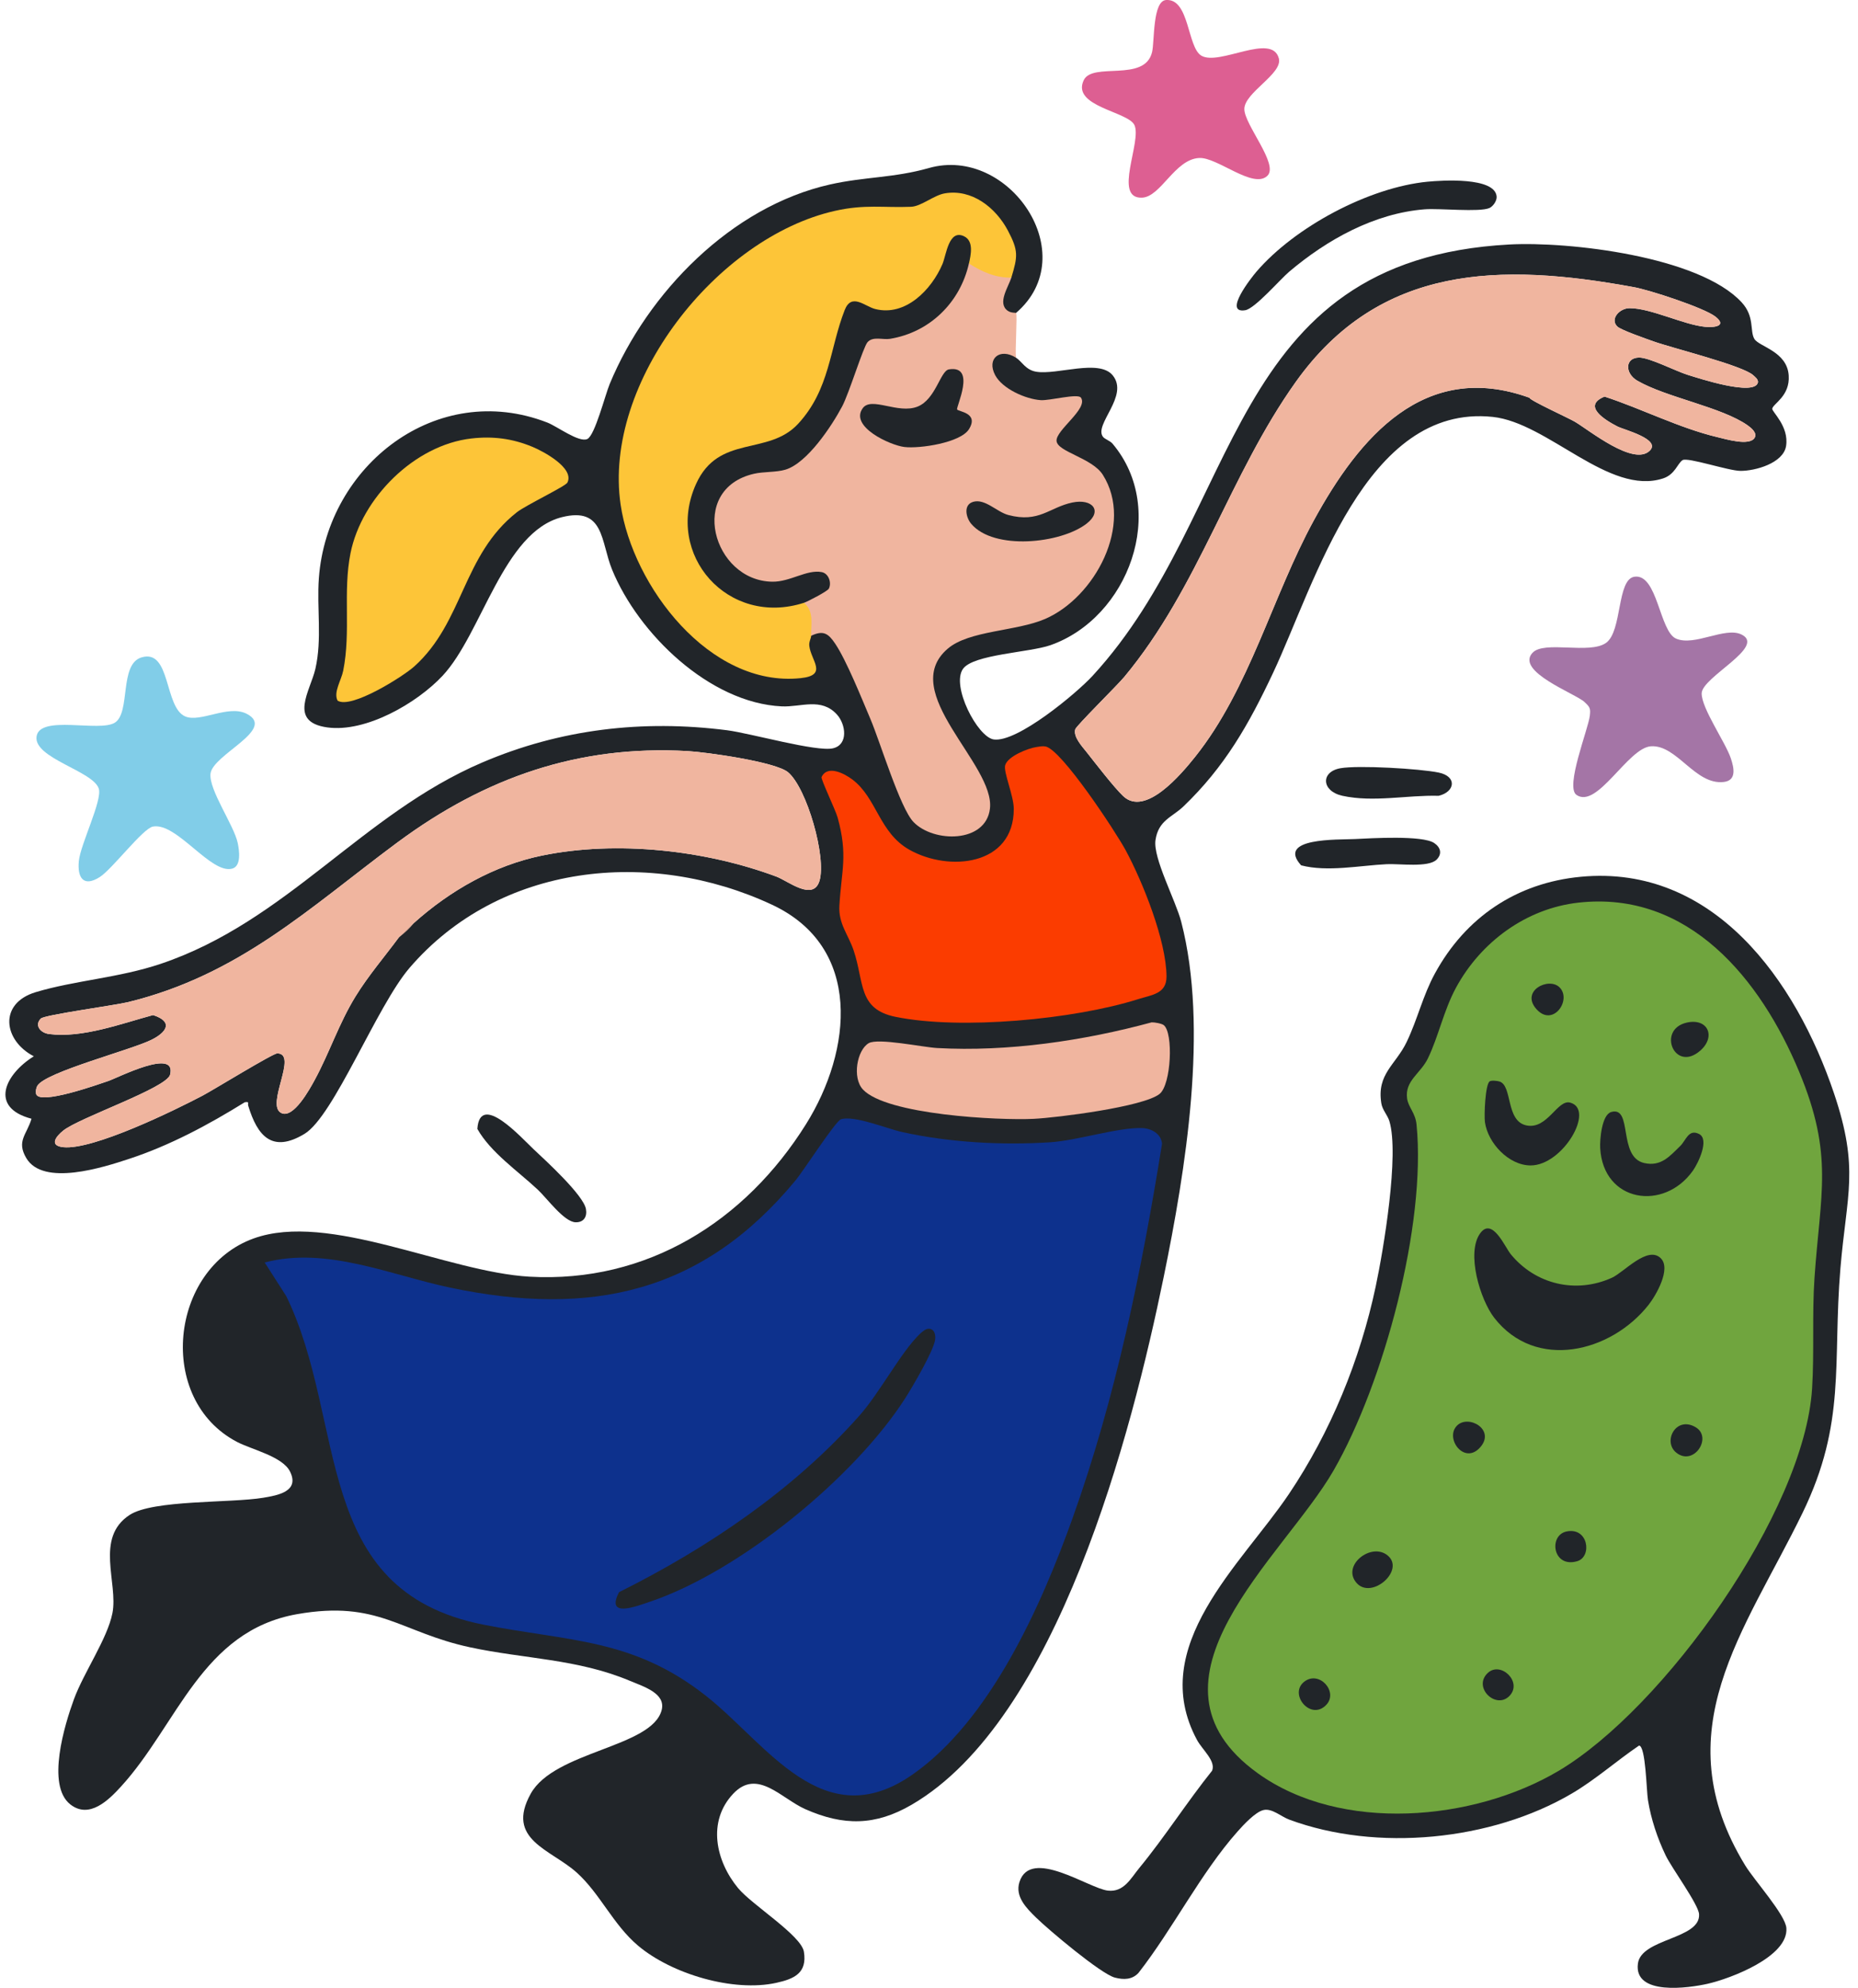 <svg xmlns="http://www.w3.org/2000/svg" fill="none" viewBox="0 0 187 200" height="200" width="187">
<g clip-path="url(#clip0_4961_3518)">
<path fill="#212529" d="M180.026 37.771C179.858 35.341 177.039 34.886 176.569 34.098C176.092 33.296 176.624 31.856 175.281 30.408C171 25.791 157.911 24.277 151.911 24.599C123.209 26.146 125.214 51.427 109.966 67.994C108.34 69.759 102.38 74.728 100.019 74.398C98.389 74.171 95.693 68.986 96.929 67.284C97.981 65.835 103.618 65.647 105.704 64.919C113.577 62.171 117.597 51.306 111.976 44.643C111.712 44.33 111.204 44.199 111.01 43.948C110.065 42.709 113.684 39.826 111.985 37.759C110.611 36.084 106.378 37.752 104.285 37.399C103.213 37.218 102.845 36.359 102.259 35.989C101.706 34.38 99.373 35.09 99.411 36.841C99.487 40.469 105.773 41.181 108.44 40.353C107.816 41.459 107.054 42.498 106.15 43.468C105.69 44.168 105.804 44.861 106.497 45.362L109.451 46.99C112.602 49.194 111.897 53.833 110.253 56.816C107.555 61.711 103.635 62.558 98.493 63.388C93.24 64.857 92.21 67.861 94.817 72.531L97.85 77.436C102.662 84.16 92.898 86.206 91.002 80.031C89.249 74.932 87.194 69.959 84.837 65.116C84.287 63.811 82.344 62.164 81.634 63.96C80.837 64.038 80.939 64.755 81.048 65.4C82.505 67.994 81.022 68.032 78.521 67.783C69.58 66.891 62.49 56.215 62.756 47.645C63.052 38.02 70.351 28.194 78.682 23.745C83.155 21.358 87.103 21.078 91.996 21.244C95.223 19.6 97.601 18.997 100.22 22.193C101.454 23.7 102.233 25.575 101.431 27.454L101.784 27.928C100.92 27.971 100.351 29.955 100.534 30.712C100.738 31.564 101.941 32.468 102.259 31.485C109.09 25.634 101.549 14.614 93.486 16.907C89.932 17.915 87.037 17.773 83.528 18.563C73.611 20.796 65.197 29.428 61.375 38.604C60.903 39.733 59.875 43.819 59.109 44.171C58.264 44.555 56.078 42.897 55.082 42.512C43.949 38.196 32.931 46.835 32.094 58.156C31.868 61.198 32.431 64.273 31.743 67.289C31.239 69.496 28.957 72.633 32.941 73.186C36.823 73.722 41.958 70.749 44.539 67.994C48.509 63.758 50.64 53.522 56.551 52.034C60.841 50.955 60.449 54.492 61.607 57.319C64.239 63.747 71.412 70.723 78.675 71.069C80.614 71.162 82.659 70.141 84.244 71.9C85.129 72.882 85.402 74.923 83.836 75.288C82.196 75.673 75.512 73.772 73.189 73.473C64.678 72.384 56.401 73.35 48.523 76.721C36.438 81.892 28.85 92.719 16.158 96.978C11.953 98.39 7.532 98.639 3.594 99.823C-0.17 100.953 0.336 104.688 3.404 106.275C0.511 108.074 -1.128 111.427 3.171 112.558C2.704 114.155 1.626 114.794 2.647 116.519C4.355 119.409 10.441 117.437 13.011 116.59C17.109 115.242 20.982 113.164 24.629 110.902C25.146 110.822 24.904 110.98 24.982 111.244C25.908 114.3 27.393 116.047 30.649 114.079C33.605 112.288 37.924 101.214 41.215 97.384C50.255 86.863 65.411 85.292 77.688 91.02C86.854 95.294 85.76 105.694 81.119 113.109C75.011 122.871 65.114 129.116 53.297 128.449C44.964 127.98 33.093 121.872 25.526 124.603C17.067 127.654 15.685 140.812 23.865 145.078C25.341 145.847 28.437 146.535 29.189 148.054C30.184 150.057 27.956 150.45 26.489 150.692C23.217 151.236 15.408 150.88 13.047 152.42C9.507 154.729 11.917 159.266 11.315 162.303C10.795 164.908 8.429 168.261 7.433 170.987C6.519 173.486 4.628 179.62 7.077 181.544C8.985 183.041 10.93 181.115 12.171 179.755C17.866 173.529 20.303 164.092 29.904 162.402C38.08 160.964 40.266 164.222 47.301 165.736C52.726 166.904 58.124 166.897 63.373 169.101C64.765 169.687 67.041 170.363 66.59 172.065C65.598 175.814 55.801 176.177 53.416 180.465C50.839 185.103 55.452 186.062 58.053 188.409C60.399 190.523 61.709 193.641 64.217 195.755C67.603 198.61 73.804 200.453 78.136 199.495C79.949 199.096 81.252 198.505 80.91 196.37C80.647 194.723 75.666 191.643 74.281 189.961C72.041 187.244 71.153 183.262 73.801 180.462C76.226 177.899 78.628 180.946 81.038 182.016C84.892 183.727 88.102 183.701 91.749 181.58C106.454 173.026 113.898 144.193 117.12 128.485C119.327 117.722 121.666 103.44 118.883 92.733C118.321 90.576 116.033 86.329 116.294 84.528C116.584 82.53 117.974 82.219 119.092 81.151C123.277 77.146 125.693 72.877 128.139 67.678C132.361 58.697 137.415 40.595 150.233 41.945C155.804 42.531 161.95 49.908 167.384 48.133C168.592 47.739 168.836 46.612 169.346 46.294C169.847 45.981 173.964 47.367 175.162 47.376C176.638 47.388 179.493 46.61 179.763 44.864C180.069 42.887 178.318 41.416 178.368 41.119C178.458 40.607 180.169 39.855 180.026 37.771ZM82.476 88.626C81.838 90.712 79.311 88.633 78.141 88.196C70.985 85.527 62.077 84.54 54.562 86.078C49.743 87.062 45.291 89.603 41.647 92.873C41.647 92.873 41.645 92.875 41.642 92.878C41.127 93.341 40.631 93.815 40.15 94.304C38.69 96.276 37.074 98.155 35.783 100.25C34.092 103.001 33.159 105.929 31.657 108.686C31.185 109.55 29.529 112.604 28.302 111.977C26.698 111.158 30.039 106.019 27.91 105.981C27.471 105.971 21.456 109.671 20.398 110.228C17.515 111.745 9.348 115.731 6.365 115.42C4.92 115.268 5.622 114.343 6.372 113.745C8.007 112.435 16.787 109.464 17.121 108.121C17.805 105.369 11.818 108.456 10.878 108.769C9.962 109.075 3.892 111.253 3.629 110.046C3.577 109.806 3.631 109.457 3.764 109.239C4.604 107.853 13.154 105.656 15.254 104.612C16.796 103.843 17.46 102.789 15.405 102.127C12.202 102.991 8.282 104.469 4.937 104.035C4.037 103.917 3.449 103.131 4.113 102.476C4.488 102.106 11.552 101.15 12.89 100.825C24.073 98.091 31.088 91.381 39.912 84.822C39.974 84.775 40.038 84.73 40.1 84.685C48.803 78.266 58.167 74.942 69.198 75.566C71.077 75.673 78.077 76.645 79.323 77.704C81.214 79.315 83.198 86.258 82.476 88.626ZM169.868 37.717C168.663 37.346 165.991 35.956 164.949 35.975C163.528 36.001 163.535 37.574 164.783 38.298C167.697 39.992 173.304 40.953 175.914 42.811C176.251 43.053 176.892 43.568 176.593 44.052C176.064 44.904 173.705 44.182 172.849 43.981C169.033 43.077 165.22 41.117 161.492 39.902C159.2 40.83 161.525 42.256 162.783 42.906C163.431 43.238 167.237 44.192 166.029 45.355C164.404 46.918 159.959 43.293 158.512 42.436C157.857 42.047 153.946 40.277 153.935 40.018C143.345 36.191 136.788 44.024 132.24 52.34C128.037 60.028 125.778 69.273 120.269 76.164C118.914 77.856 115.271 82.229 113.036 80.088C112.089 79.184 110.279 76.831 109.377 75.689C108.91 75.098 108.006 74.142 108.219 73.378C108.314 73.029 112.448 68.957 113.157 68.103C120.663 59.082 123.759 47.758 130.415 38.426C138.865 26.576 151.033 26.436 164.366 28.878C165.891 29.125 171.529 30.973 172.649 31.856C173.833 32.788 172.595 32.973 171.624 32.883C169.472 32.684 166.124 30.994 164.005 31.006C162.999 31.011 162.016 32.093 162.769 32.845C163.127 33.203 165.692 34.088 166.375 34.335C168.328 35.035 175.409 36.772 176.462 37.759C176.674 37.959 176.954 38.146 176.93 38.471C176.602 39.921 170.943 38.046 169.868 37.717Z"></path>
<path fill="#212529" d="M159.105 88.213C172.49 86.955 180.769 98.689 184.585 110.003C187.162 117.641 185.859 120.116 185.23 127.614C184.428 137.174 185.85 143.106 181.408 152.237C175.627 164.118 167.377 174.148 175.649 187.685C176.569 189.189 179.694 192.644 179.792 193.99C180.001 196.868 174.18 199.063 171.869 199.59C169.978 200.019 164.428 200.821 164.848 197.563C165.177 195.01 171.178 195.11 171.003 192.583C170.934 191.593 168.26 187.958 167.645 186.681C166.817 184.959 166.164 183.011 165.861 181.117C165.706 180.154 165.638 175.674 164.964 175.624C162.676 177.178 160.579 179.05 158.187 180.455C150.091 185.208 138.575 186.34 129.763 183.077C128.927 182.769 128.016 181.902 127.153 182.114C126.339 182.311 125.128 183.623 124.552 184.275C120.86 188.432 118.038 194.08 114.588 198.491C113.948 199.193 113.086 199.196 112.211 198.97C110.813 198.61 105.507 194.142 104.271 192.924C103.31 191.98 102.136 190.824 102.605 189.351C103.725 185.837 109.579 189.999 111.504 190.217C113.119 190.4 113.805 188.983 114.683 187.918C117.217 184.84 119.483 181.281 121.994 178.151C122.39 177.178 121.004 176.041 120.475 175.062C115.388 165.632 124.958 157.393 129.718 150.325C133.922 144.077 136.893 136.818 138.459 129.434C139.252 125.699 140.849 116.149 139.835 112.798C139.65 112.188 139.133 111.685 139.024 111.004C138.547 108.038 140.474 107.141 141.582 104.821C142.69 102.5 143.198 100.179 144.42 97.939C147.502 92.29 152.639 88.82 159.11 88.213H159.105Z"></path>
<path fill="#F0B59F" d="M101.784 27.93C101.495 28.882 100.346 30.5 101.421 31.267C101.751 31.502 102.23 31.454 102.259 31.487C102.411 31.653 102.147 35.348 102.259 35.991C100.633 34.964 99.281 36.081 100.157 37.74C100.89 39.125 103.236 40.16 104.753 40.26C105.662 40.319 108.476 39.557 108.791 40.008C109.565 41.116 106.241 43.273 106.338 44.369C106.435 45.466 109.921 46.075 110.991 47.765C114.156 52.762 110.184 60.113 105.187 62.273C102.275 63.53 97.537 63.419 95.382 65.267C90.285 69.638 100.166 76.894 99.632 81.367C99.217 84.843 93.961 84.805 91.939 82.703C90.585 81.296 88.589 74.656 87.604 72.341C86.736 70.3 85.205 66.463 84.052 64.752C83.38 63.753 82.875 63.373 81.636 63.969C81.159 63.67 80.998 62.996 81.15 61.95C80.83 61.444 80.754 61.013 80.927 60.65L80.837 60.348C82.094 59.639 84.807 58.047 81.641 58.068C77.339 60.147 72.404 58.509 71.531 53.479C70.672 48.529 74.891 46.934 79.024 46.773C82.683 45.494 85.371 38.53 86.484 35.061C86.71 34.434 86.997 33.867 87.69 33.682C92.013 33.931 95.776 31.065 96.934 26.908L97.523 26.514C98.201 26.4 98.961 26.606 99.801 27.135C100.674 27.223 101.336 27.489 101.789 27.935L101.784 27.93Z"></path>
<path fill="#81CDE8" d="M14.243 66.143C17.207 65.246 16.514 71.169 18.64 72.08C20.168 72.735 22.98 70.865 24.828 71.816C27.882 73.385 21.383 75.907 21.186 77.851C21.02 79.488 23.547 83.028 23.924 84.808C24.083 85.56 24.304 87.124 23.386 87.389C21.241 88.011 17.793 82.708 15.387 83.163C14.378 83.353 11.284 87.456 10.034 88.246C8.387 89.288 7.772 88.296 7.936 86.623C8.1 84.95 10.302 80.546 9.946 79.36C9.41 77.573 3.345 76.284 3.682 74.087C4.018 71.89 10.008 73.693 11.562 72.706C13.171 71.686 11.972 66.826 14.243 66.141V66.143Z"></path>
<path fill="#A475A6" d="M154.239 65.683C155.406 64.411 159.986 65.87 161.647 64.677C163.286 63.497 162.714 58.282 164.501 58.025C166.829 57.693 167.012 63.53 168.694 64.254C170.552 65.054 173.613 63.03 175.274 63.839C177.796 65.07 171.285 68.117 171.266 69.761C171.249 71.261 173.641 74.647 174.199 76.291C174.519 77.241 174.804 78.515 173.504 78.674C170.609 79.025 168.779 74.899 166.15 75.086C163.837 75.25 160.754 81.431 158.664 79.974C157.508 79.17 159.846 73.375 160.007 72.02C160.097 71.268 160.019 71.142 159.473 70.63C158.562 69.778 152.506 67.567 154.239 65.68V65.683Z"></path>
<path fill="#DD5F92" d="M127.565 17.68C126.146 19.073 122.523 15.8 120.694 15.895C118.231 16.023 116.835 19.815 114.935 19.889C111.98 20.003 114.954 14.22 114.173 12.578C113.525 11.214 107.83 10.718 109.069 8.077C109.954 6.193 115.222 8.328 115.953 5.237C116.209 4.15 115.993 0.097 117.36 0.002C119.723 -0.162 119.488 4.757 120.909 5.6C122.715 6.667 128.016 3.246 128.711 5.877C129.12 7.429 125.226 9.313 125.238 10.981C125.247 12.552 128.721 16.543 127.563 17.68H127.565Z"></path>
<path fill="#212529" d="M143.693 18.281C145.079 18.146 150.451 17.787 150.629 19.764C150.67 20.198 150.276 20.765 149.901 20.931C148.904 21.37 144.861 20.943 143.392 21.059C138.309 21.46 133.559 24.116 129.755 27.333C128.837 28.109 126.3 31.059 125.323 31.213C123.054 31.571 125.99 27.874 126.448 27.343C130.318 22.832 137.761 18.853 143.698 18.279L143.693 18.281Z"></path>
<path fill="#212529" d="M136.345 84.419C138.011 84.338 143.152 84.023 144.341 84.815C145.003 85.257 145.165 85.921 144.581 86.495C143.758 87.305 140.837 86.885 139.581 86.946C136.841 87.081 133.585 87.751 130.951 87.062C128.427 84.26 134.658 84.5 136.34 84.419H136.345Z"></path>
<path fill="#212529" d="M134.909 77.293C136.724 76.973 142.896 77.338 144.792 77.728C146.688 78.117 146.441 79.68 144.792 80.067C141.634 79.98 138.226 80.751 135.106 80.065C132.997 79.6 132.895 77.649 134.907 77.293H134.909Z"></path>
<path fill="#0D318D" d="M26.639 127.021C32.867 125.381 39.248 128.274 45.32 129.553C59.472 132.533 70.721 130.089 80.097 118.725C80.879 117.776 84.107 112.769 84.645 112.608C86.014 112.2 89.237 113.555 90.834 113.906C95.57 114.945 100.84 115.24 105.692 114.926C108.443 114.748 112.5 113.422 114.932 113.496C115.865 113.524 116.861 114.053 116.954 115.069C114.913 127.794 112.294 140.603 107.951 152.742C104.822 161.498 99.672 173.101 91.811 178.561C82.835 184.792 77.218 175.488 71.08 170.643C63.693 164.813 57.277 165.167 48.637 163.456C31.24 160.008 34.993 143.097 28.815 130.416L26.641 127.021H26.639Z"></path>
<path fill="#FDC538" d="M101.784 27.93C100.209 27.964 98.797 27.335 97.518 26.509C97.333 26.447 97.105 26.333 97.107 26.172C97.186 22.316 95.752 24.471 95.292 26.751C93.451 30.5 90.338 33.117 86.183 30.809C85.625 30.825 85.264 31.343 85.101 32.363L83.755 37.211C82.763 40.58 80.861 44.068 77.228 44.925C64.915 46.03 68.887 63.134 80.315 60.332L80.924 60.645C81.952 61.568 81.613 62.709 81.636 63.964C81.641 64.221 81.406 64.546 81.451 64.971C81.61 66.454 83.378 67.939 80.569 68.231C71.424 69.18 63.662 58.948 62.464 50.779C60.656 38.473 72.164 23.88 84.045 21.213C87.068 20.534 88.895 20.916 91.692 20.805C92.729 20.762 93.975 19.647 95.086 19.455C97.822 18.985 100.216 20.89 101.435 23.187C102.52 25.23 102.432 25.804 101.787 27.933L101.784 27.93Z"></path>
<path fill="#F0B59F" d="M164.783 38.298C167.697 39.992 173.304 40.953 175.914 42.811C176.251 43.053 176.892 43.568 176.593 44.052C176.064 44.904 173.705 44.183 172.849 43.981C169.033 43.077 165.22 41.117 161.492 39.902C159.2 40.83 161.525 42.256 162.783 42.906C163.431 43.238 167.237 44.192 166.029 45.355C164.404 46.919 159.959 43.293 158.512 42.436C157.857 42.047 153.946 40.277 153.935 40.018C143.345 36.191 136.788 44.024 132.24 52.34C128.037 60.029 125.778 69.273 120.269 76.164C118.914 77.856 115.271 82.229 113.036 80.088C112.089 79.184 110.279 76.831 109.377 75.689C108.91 75.098 108.006 74.142 108.219 73.378C108.314 73.029 112.448 68.957 113.157 68.103C120.663 59.082 123.759 47.758 130.415 38.426C138.865 26.576 151.033 26.436 164.366 28.878C165.891 29.125 171.529 30.973 172.649 31.856C173.833 32.788 172.595 32.973 171.624 32.883C169.472 32.684 166.124 30.994 164.005 31.006C162.999 31.011 162.017 32.093 162.769 32.845C163.127 33.203 165.692 34.089 166.375 34.335C168.328 35.035 175.409 36.772 176.462 37.759C176.674 37.959 176.954 38.146 176.93 38.471C176.602 39.921 170.943 38.046 169.868 37.717C168.663 37.346 165.991 35.956 164.949 35.975C163.528 36.001 163.535 37.574 164.783 38.298Z"></path>
<path fill="#FB3C00" d="M104.333 75.157C104.629 75.114 104.905 75.05 105.208 75.1C106.829 75.366 112.317 83.737 113.285 85.529C115.008 88.716 117.388 94.648 117.405 98.245C117.412 100.006 115.912 100.093 114.529 100.532C108.101 102.566 96.676 103.648 90.115 102.302C86.318 101.524 87.004 98.822 85.908 95.604C85.355 93.981 84.375 92.949 84.481 91.112C84.688 87.57 85.352 86.056 84.308 82.269C84.097 81.497 82.593 78.379 82.688 78.18C83.286 76.915 85.013 77.843 85.782 78.424C88.261 80.292 88.466 83.761 91.517 85.489C95.492 87.738 102.038 87.116 102.033 81.386C102.033 80.069 100.978 77.675 101.165 76.996C101.419 76.087 103.474 75.278 104.33 75.157H104.333Z"></path>
<path fill="#F0B59F" d="M82.477 88.626C81.838 90.712 79.311 88.633 78.141 88.196C70.985 85.527 62.077 84.54 54.562 86.077C49.743 87.062 45.292 89.603 41.647 92.873C41.647 92.873 41.645 92.875 41.642 92.878C41.127 93.341 40.631 93.815 40.15 94.304C38.69 96.276 37.075 98.155 35.784 100.25C34.092 103 33.159 105.929 31.657 108.686C31.185 109.55 29.529 112.603 28.302 111.977C26.698 111.158 30.039 106.019 27.91 105.981C27.471 105.971 21.456 109.671 20.398 110.228C17.515 111.744 9.348 115.731 6.365 115.42C4.92 115.268 5.622 114.343 6.372 113.745C8.007 112.435 16.787 109.464 17.121 108.121C17.805 105.369 11.818 108.456 10.878 108.769C9.962 109.075 3.893 111.253 3.629 110.045C3.577 109.806 3.632 109.457 3.764 109.239C4.604 107.853 13.154 105.656 15.254 104.612C16.796 103.843 17.46 102.789 15.406 102.127C12.202 102.991 8.282 104.469 4.937 104.035C4.037 103.916 3.449 103.131 4.113 102.476C4.488 102.106 11.552 101.15 12.89 100.825C24.074 98.091 31.088 91.381 39.912 84.822C39.974 84.775 40.038 84.73 40.1 84.684C48.803 78.266 58.167 74.942 69.198 75.566C71.077 75.672 78.077 76.645 79.323 77.704C81.214 79.315 83.198 86.258 82.477 88.626Z"></path>
<path fill="#F0B59F" d="M41.642 92.878C41.267 93.355 40.774 93.829 40.15 94.304C40.631 93.815 41.127 93.341 41.642 92.878Z"></path>
<path fill="#FDC538" d="M47.446 44.116C49.617 43.867 51.575 44.121 53.587 44.956C54.681 45.409 57.837 47.084 57.108 48.553C56.926 48.923 52.908 50.84 52.023 51.536C46.532 55.854 46.67 62.579 41.697 67.049C40.553 68.077 35.323 71.375 33.975 70.49C33.541 69.648 34.348 68.454 34.543 67.479C35.335 63.504 34.495 59.558 35.278 55.653C36.393 50.098 41.723 44.768 47.446 44.116Z"></path>
<path fill="#F0B59F" d="M117.129 103.14C118.109 103.928 117.882 109.115 116.709 110.06C115.091 111.362 106.414 112.449 104.046 112.568C100.543 112.743 89.199 112.169 86.84 109.604C85.756 108.422 86.254 105.653 87.426 104.958C88.361 104.403 92.872 105.364 94.319 105.444C101.44 105.838 109.059 104.718 115.91 102.86C116.195 102.846 116.928 102.979 117.127 103.14H117.129Z"></path>
<path fill="#70A53E" d="M158.861 90.816C169.98 89.575 177.215 98.553 181.075 107.822C184.585 116.25 183.206 120.056 182.622 128.563C182.371 132.234 182.608 136.04 182.38 139.699C181.607 152.106 167.455 171.896 156.853 178.177C148.29 183.247 134.971 184.429 126.599 178.416C113.651 169.115 129.229 156.622 134.214 147.954C139.273 139.158 143.561 123.236 142.569 113.142C142.452 111.96 141.743 111.409 141.62 110.527C141.366 108.733 142.97 108.021 143.712 106.486C144.785 104.274 145.298 101.662 146.546 99.362C149.042 94.773 153.593 91.404 158.861 90.816Z"></path>
<path fill="#212529" d="M97.518 26.507C96.628 30.455 93.558 33.44 89.576 34.09C88.852 34.209 87.858 33.808 87.31 34.432C86.876 34.928 85.466 39.555 84.759 40.889C83.715 42.856 81.238 46.607 79.038 47.257C78.122 47.528 76.836 47.447 75.889 47.665C69.184 49.205 71.73 58.433 77.721 58.526C79.529 58.554 81.2 57.273 82.702 57.56C83.392 57.691 83.72 58.616 83.423 59.221C83.295 59.485 81.264 60.536 80.924 60.645C73.277 63.11 66.846 55.804 70.05 48.705C72.33 43.651 77.306 45.917 80.334 42.633C83.532 39.163 83.487 35.094 85.015 31.195C85.706 29.433 87.035 30.823 88.079 31.089C91.14 31.869 93.754 29.143 94.853 26.573C95.242 25.662 95.48 23.009 97.043 23.78C98.037 24.269 97.703 25.693 97.518 26.512V26.507Z"></path>
<path fill="#212529" d="M96.332 41.202C96.502 41.432 98.534 41.539 97.528 43.174C96.678 44.553 92.547 45.158 91.023 44.973C89.59 44.8 85.483 42.927 86.831 41.069C87.711 39.859 90.38 41.698 92.357 40.906C94.184 40.17 94.642 37.301 95.508 37.164C98.311 36.715 96.18 41.001 96.332 41.202Z"></path>
<path fill="#212529" d="M97.924 50.496C99.131 50.129 100.313 51.505 101.485 51.816C104.591 52.639 105.616 51.038 107.935 50.558C109.966 50.138 111.003 51.42 109.356 52.689C106.743 54.704 100.028 55.389 97.753 52.708C97.216 52.077 96.939 50.798 97.924 50.499V50.496Z"></path>
<path fill="#212529" d="M93.411 133.691C94.044 133.636 94.203 134.319 94.108 134.844C93.89 136.03 91.864 139.492 91.123 140.653C86.014 148.649 74.43 158.124 65.401 161.156C64.011 161.624 60.931 162.836 62.305 160.191C71.225 155.741 79.852 149.921 86.499 142.427C88.551 140.114 90.649 136.087 92.54 134.248C92.756 134.039 93.121 133.714 93.411 133.691Z"></path>
<path fill="#212529" d="M167.156 126.601C168.215 127.657 166.67 130.338 165.915 131.292C162.135 136.076 154.561 137.951 150.387 132.583C148.971 130.761 147.542 126.041 148.98 124.077C150.193 122.423 151.467 125.474 152.046 126.181C154.54 129.237 158.626 130.191 162.233 128.556C163.447 128.006 165.832 125.277 167.156 126.599V126.601Z"></path>
<path fill="#212529" d="M149.934 108.795C150.112 108.679 150.691 108.738 150.924 108.814C152.243 109.241 151.521 112.798 153.636 113.23C155.745 113.662 156.744 110.589 158.03 110.935C160.567 111.619 157.304 117.256 154.053 117.256C151.849 117.256 149.744 115.002 149.452 112.895C149.362 112.24 149.478 109.092 149.934 108.797V108.795Z"></path>
<path fill="#212529" d="M162.164 111.88C164.361 111.258 162.8 116.41 165.486 117.015C167.178 117.395 168.046 116.334 169.116 115.292C169.69 114.735 169.944 113.555 171.007 114.094C172.07 114.633 170.922 117.015 170.4 117.76C167.472 121.922 161.352 120.966 161.053 115.515C161.006 114.656 161.208 112.151 162.166 111.88H162.164Z"></path>
<path fill="#212529" d="M139.645 156.484C141.482 157.967 138.037 161 136.523 159.251C135.009 157.502 137.994 155.153 139.645 156.484Z"></path>
<path fill="#212529" d="M169.75 102.889C171.888 102.396 172.725 104.296 171.135 105.696C168.549 107.974 166.729 103.589 169.75 102.889Z"></path>
<path fill="#212529" d="M168.703 146.148C167.317 145.023 168.689 142.415 170.666 143.599C172.391 144.632 170.454 147.569 168.703 146.148Z"></path>
<path fill="#212529" d="M157.667 154.083C159.874 153.627 160.256 156.627 158.747 157.073C156.267 157.804 155.831 154.463 157.667 154.083Z"></path>
<path fill="#212529" d="M146.643 143.431C147.801 142.273 150.561 143.851 148.961 145.633C147.362 147.415 145.381 144.696 146.643 143.431Z"></path>
<path fill="#212529" d="M156.963 99.34C158.225 100.6 156.298 103.383 154.644 101.539C152.99 99.696 155.881 98.258 156.963 99.34Z"></path>
<path fill="#212529" d="M133.488 171.524C131.915 173.189 129.663 170.427 131.276 169.191C132.79 168.031 134.715 170.223 133.488 171.524Z"></path>
<path fill="#212529" d="M149.73 168.327C151.035 167.091 153.275 169.233 151.918 170.631C150.56 172.029 148.204 169.772 149.73 168.327Z"></path>
<path fill="#212529" d="M53.692 115.614C54.907 116.753 58.712 120.23 58.971 121.634C59.114 122.417 58.751 122.996 57.932 122.975C56.776 122.946 55.047 120.557 54.13 119.698C52.128 117.823 49.38 115.951 48.044 113.581C48.3 109.817 52.465 114.461 53.692 115.614Z"></path>
</g>
<defs>
<clipPath id="clip0_4961_3518">
<rect transform="translate(0.547)" fill="white" height="200" width="185.573"></rect>
</clipPath>
</defs>
</svg>
